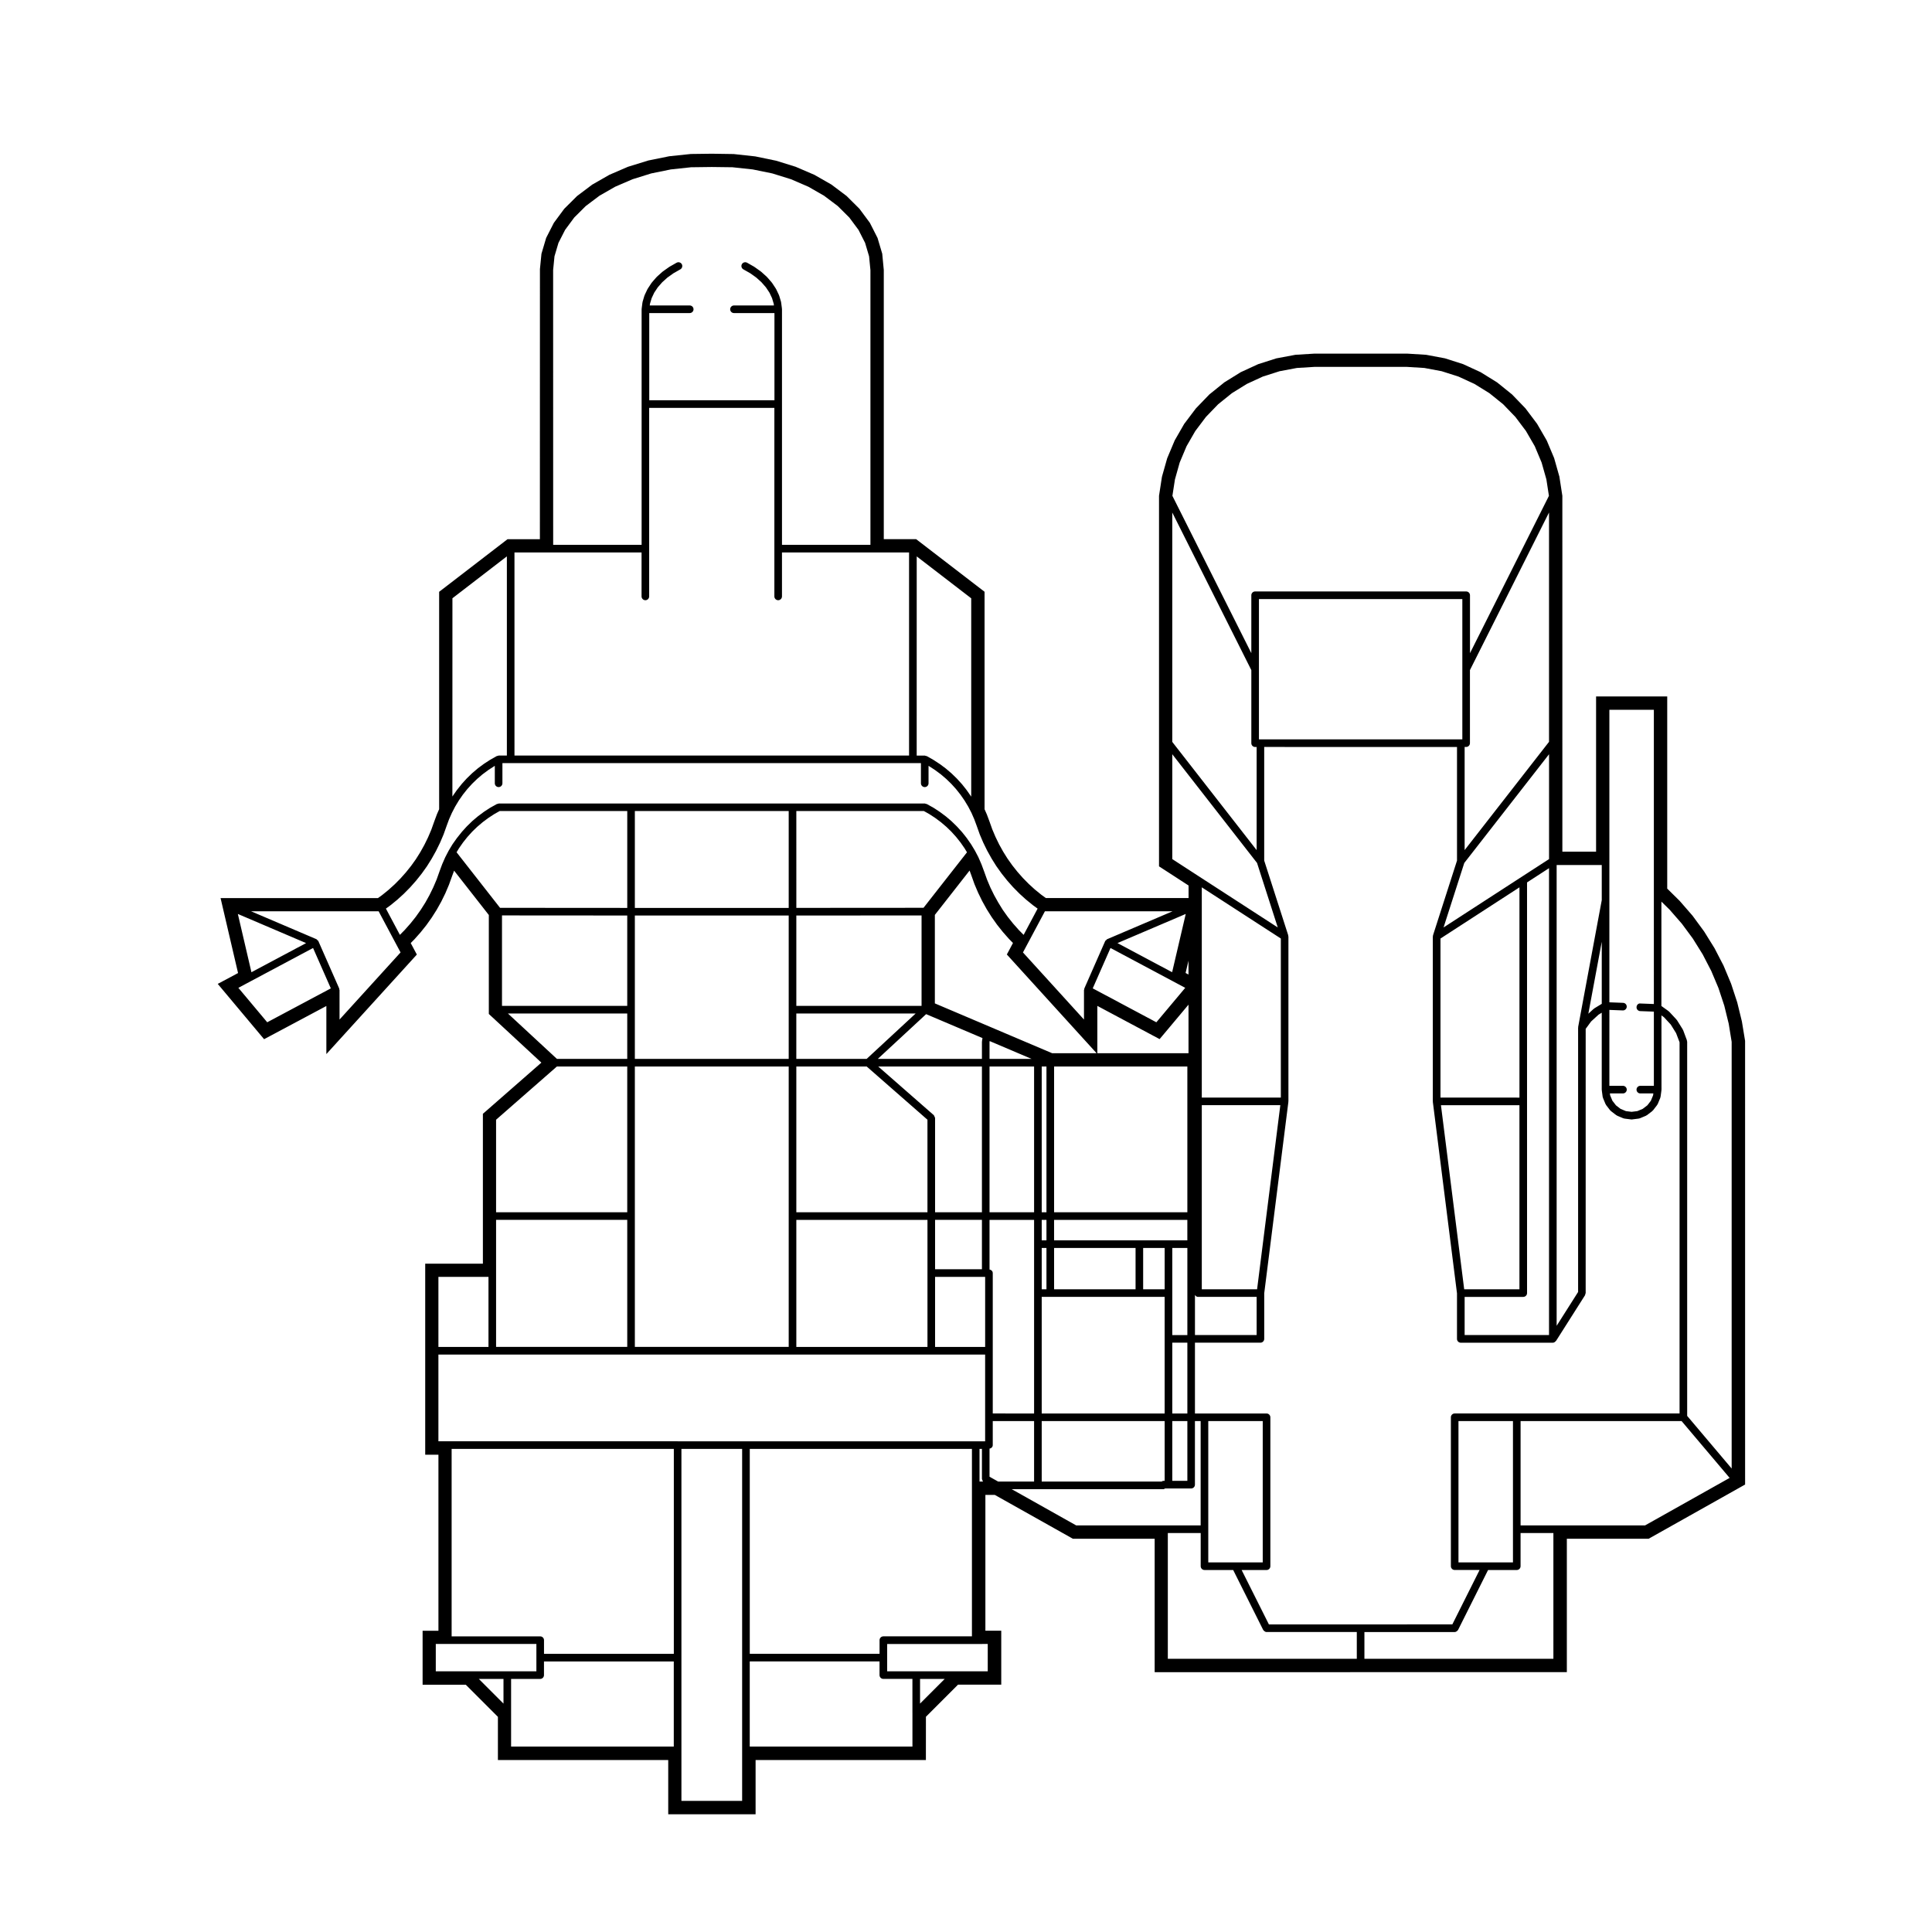 <?xml version="1.0" encoding="UTF-8"?>
<!-- Uploaded to: ICON Repo, www.svgrepo.com, Generator: ICON Repo Mixer Tools -->
<svg fill="#000000" width="800px" height="800px" version="1.1" viewBox="144 144 512 512" xmlns="http://www.w3.org/2000/svg">
 <path d="m605.62 414.7-1.238-5.066-1.621-4.938-2.004-4.801-2.394-4.621-2.742-4.414-3.082-4.195-3.414-3.926-3.293-3.25v-50.922h-18.855v41.133h-8.934v-28.754l-0.004-65.371v-0.191l-0.031-0.191-0.73-4.731-0.02-0.152-0.047-0.152-1.305-4.609-0.039-0.145-0.059-0.141-1.859-4.418-0.066-0.145-0.082-0.137-2.394-4.144-0.074-0.137-0.102-0.121-2.883-3.828-0.09-0.121-0.105-0.109-3.324-3.449-0.105-0.109-0.125-0.102-3.727-3.008-0.121-0.098-0.133-0.082-4.074-2.523-0.125-0.086-0.145-0.066-4.348-2-0.137-0.066-0.145-0.051-4.566-1.457-0.145-0.047-0.156-0.031-4.707-0.883-0.156-0.023-0.152-0.012-4.781-0.297-24.617-0.004-4.934 0.301-0.152 0.012-0.156 0.031-4.707 0.883-0.152 0.023-0.145 0.047-4.57 1.457-0.145 0.047-0.137 0.066-4.348 2-0.145 0.066-0.125 0.086-4.074 2.523-0.125 0.082-0.117 0.098-3.738 3.008-0.117 0.102-0.109 0.109-3.324 3.449-0.105 0.109-0.098 0.121-2.887 3.828-0.102 0.125-0.082 0.137-2.383 4.144-0.082 0.137-0.059 0.145-1.859 4.418-0.059 0.141-0.047 0.145-1.305 4.609-0.039 0.152-0.031 0.152-0.73 4.731-0.031 0.191v98.207l1.152 0.746 6.68 4.332v3.316h-37.836l-1.215-0.887-1.703-1.387-1.617-1.477-1.535-1.559-1.445-1.637-1.367-1.719-1.266-1.785-1.16-1.855-1.062-1.914-0.961-1.977-0.855-2.016-0.73-2.051-0.688-1.844-0.625-1.426v-57.629l-0.984-0.754-16.469-12.664-0.68-0.523h-8.574v-71.336l-0.387-4.062-0.02-0.242-0.07-0.23-1.113-3.742-0.066-0.215-0.105-0.207-1.828-3.602-0.098-0.191-0.125-0.172-2.523-3.402-0.109-0.152-0.137-0.133-3.16-3.144-0.121-0.121-0.141-0.105-3.742-2.816-0.125-0.098-0.137-0.074-4.254-2.434-0.121-0.07-0.133-0.055-4.695-2.019-0.121-0.055-0.125-0.039-5.047-1.57-5.551-1.148-5.715-0.625-5.769-0.086h-0.059l-5.543 0.07-5.707 0.598-5.547 1.125-5.285 1.633-0.125 0.039-0.121 0.051-4.695 2.027-0.133 0.059-0.121 0.07-4.258 2.438-0.137 0.074-0.125 0.098-3.742 2.816-0.141 0.105-0.121 0.121-3.16 3.144-0.137 0.137-0.109 0.152-2.516 3.402-0.121 0.168-0.098 0.188-1.84 3.602-0.105 0.211-0.066 0.223-1.109 3.742-0.066 0.227-0.023 0.238-0.379 3.812-0.012 71.582h-8.574l-0.68 0.523-16.461 12.664-0.984 0.754v57.621l-0.57 1.289-0.734 1.977-0.789 2.211-0.855 1.996-0.969 1.977-1.066 1.914-1.168 1.859-1.266 1.773-1.367 1.707-1.457 1.641-1.535 1.551-1.629 1.473-1.699 1.379-1.109 0.801h-41.711l0.719 3.094 3.914 16.773-2.648 1.414-2.734 1.461 1.996 2.379 8.969 10.707 1.316 1.566 1.805-0.957 14.699-7.84v12.742l4.383-4.82 18.402-20.238 1.195-1.316-0.836-1.566-0.789-1.484 0.977-0.984 1.637-1.844 1.531-1.914 1.43-2.012 1.316-2.074 1.203-2.152 1.082-2.207 0.961-2.262 0.84-2.332 0.52-1.402 9.203 11.754v26.223l0.805 0.746 13.121 12.152-14.637 12.812-0.863 0.75v39.719h-15.285v50.629h3.504v46.656h-4.195v14.301h11.453l8.504 8.508v11.441h45.137v14.379h23.152v-14.379h45.133v-2.519l0.008-8.945 8.504-8.508h11.457v-14.301h-4.203v-35.98h2.508l20.102 11.289 0.57 0.324h21.68v35.359h2.519l52.086-0.004h54.625v-35.359h21.68l0.578-0.324 23.703-13.32 1.281-0.719v-1.477l-0.004-115.89v-0.203l-0.031-0.195zm-35.117-3.066 3.551 0.137c0.02 0.004 0.031 0.004 0.039 0.004 0.539 0 0.988-0.43 1.008-0.969 0.023-0.555-0.406-1.023-0.969-1.043l-3.633-0.141v-77.52h11.789v48.5l0.004 29.473-3.551-0.137c-0.578-0.105-1.023 0.414-1.043 0.969s0.414 1.027 0.961 1.047l3.633 0.137v19.664h-3.594c-0.551 0-1.004 0.453-1.004 1.008 0 0.555 0.453 1.008 1.004 1.008h3.457l-0.07 0.508-0.59 1.438-0.918 1.195-1.238 0.945-1.426 0.598-1.516 0.188-1.516-0.188-1.426-0.598-1.211-0.934-0.945-1.223-0.59-1.422-0.07-0.508h3.457c0.559 0 1.012-0.453 1.012-1.008 0-0.555-0.453-1.008-1.012-1.008h-3.594zm-13.977-38.402h11.957v9.309l-6.254 33.605c-0.004 0.039 0.023 0.066 0.02 0.102-0.004 0.031-0.035 0.055-0.035 0.09v70.051l-5.688 8.961zm11.957 20.34v16.453l-1.969 1.199c-0.031 0.02-0.031 0.059-0.059 0.086-0.031 0.02-0.07 0.012-0.102 0.031l-1.426 1.305zm-21.816 43.316v48.785h-14.641l-6.16-48.785zm-20.926-2.016v-42.152l20.93-13.566v55.723zm6.402 52.816h15.539c0.551 0 1.004-0.453 1.004-1.008l-0.004-50.801v-58.031l5.824-3.773v123.73h-22.363zm14.988-111.24-20.574 13.336 5.492-17.09 22.465-28.816v27.789zm-15.992-36.512h-53.508v-37.172h53.902v37.176zm1.004 29.348v-27.332h0.402c0.551 0 1.004-0.453 1.004-1.008v-19.363l20.957-41.762v60.773zm-76.77-98.242 1.258-4.469 1.82-4.328 2.316-4.019 2.82-3.742 3.238-3.352 3.641-2.934 3.965-2.457 4.231-1.949 4.438-1.414 4.594-0.863 4.68-0.289h24.414l4.68 0.289 4.602 0.863 4.434 1.414 4.238 1.949 3.969 2.457 3.641 2.934 3.238 3.359 2.797 3.715 2.344 4.051 1.812 4.316 1.266 4.469 0.672 4.363-20.918 41.691v-15.348c0-0.555-0.453-1.008-1.004-1.008h-55.941c-0.551 0-1.004 0.453-1.004 1.008v15.34l-20.914-41.684zm-0.707 8.785 20.949 41.762v19.363c0 0.555 0.453 1.008 1.004 1.008h0.402v27.332l-22.359-28.684v-60.781zm0 91.84v-27.789l22.465 28.816 5.492 17.09-20.59-13.336zm7.82 114v-48.785h20.812l-6.156 48.785zm14.535 2.016v10.121h-16.344v-10.641c0.176 0.293 0.438 0.523 0.805 0.523h15.539zm-14.535-52.816v-55.719l20.949 13.566v42.152zm-7.82 83.719v-18.766h3.996v18.766zm3.996 2.016v15.84h-3.996v-15.84zm-3.996-22.797v-23.086h3.996v23.086zm-1.02-25.102h-30.305v-5.422h35.316v5.422zm-33.582 45.883v-30.902h32.578v30.902zm32.582 2.016v15.84h-0.344c-0.18 0-0.312 0.105-0.465 0.191h-31.773v-16.031zm-31.324-53.324v5.422h-1.258v-5.422zm-1.258-2.016v-38.629h1.258v38.629zm1.258 9.457v10.949h-1.258v-10.949zm2.023 10.949v-10.949h21.59v10.949zm23.602 0v-10.949h5.699v10.949zm-23.602-20.406v-38.629h35.316v38.629zm11.461-42.152v-12.539l14.699 7.844 1.805 0.957 1.316-1.566 6.34-7.562v12.867zm-1.219-17.184 4.707-10.699 16.539 8.816 3.266 1.742-7.652 9.129zm24.609-4.082 0.766-3.258v3.672zm-3.57-0.195-14.484-7.723 18.094-7.723zm-33.715-16.145h33.82l-17.289 7.375c-0.004 0-0.012 0.004-0.016 0.004l-0.02 0.004c-0.102 0.039-0.133 0.145-0.207 0.211-0.016 0.016-0.035 0.031-0.055 0.051-0.07 0.07-0.176 0.098-0.23 0.191-0.004 0.012 0.004 0.023-0.004 0.039-0.004 0.012-0.02 0.016-0.031 0.031l-5.523 12.551c-0.031 0.07 0.012 0.137-0.004 0.207s-0.086 0.117-0.086 0.195v7.824l-16.172-17.785 1.355-2.535zm-33.977-94.059 14.449 11.113v52.566l-0.035-0.059c-0.004-0.012-0.02-0.012-0.031-0.02-0.004-0.012 0-0.02-0.004-0.031l-1.113-1.594c-0.004-0.012-0.02-0.004-0.023-0.016-0.004-0.012 0-0.023-0.012-0.035l-1.211-1.527c-0.004-0.012-0.023-0.004-0.031-0.016-0.012-0.012-0.004-0.023-0.012-0.031l-1.309-1.441c-0.004-0.012-0.02-0.004-0.031-0.016-0.012-0.004-0.004-0.02-0.016-0.031l-1.391-1.352c-0.012-0.012-0.023-0.004-0.031-0.012-0.012-0.012-0.004-0.023-0.016-0.031l-1.48-1.258c-0.004-0.004-0.02 0-0.031-0.012-0.012-0.004-0.012-0.023-0.02-0.031l-1.562-1.16c-0.012-0.004-0.023 0-0.035-0.004-0.012-0.004-0.004-0.02-0.016-0.023l-1.629-1.062c-0.012-0.004-0.02 0-0.031-0.004-0.012-0.004-0.012-0.02-0.02-0.031l-1.699-0.957c-0.082-0.047-0.172-0.012-0.262-0.031-0.086-0.023-0.141-0.102-0.238-0.102h-2.16l0.008-52.793zm-96.352-75.855 0.363-3.672 1.055-3.562 1.762-3.445 2.418-3.269 3.055-3.043 3.633-2.731 4.156-2.383 4.594-1.98 4.953-1.543 5.203-1.062 5.359-0.574 5.496-0.07 5.488 0.07 5.359 0.574 5.203 1.062 4.957 1.543 4.59 1.98 4.156 2.383 3.633 2.731 3.059 3.043 2.43 3.269 1.75 3.441 1.059 3.57 0.359 3.668v72.789h-23.438v-62.418c0-0.023-0.023-0.039-0.023-0.066 0-0.02 0.02-0.039 0.016-0.066l-0.215-1.672c-0.004-0.031-0.035-0.039-0.039-0.07-0.004-0.031 0.02-0.055 0.012-0.086l-0.488-1.637c-0.004-0.031-0.039-0.035-0.051-0.066s0.004-0.055-0.004-0.082l-0.75-1.586c-0.012-0.023-0.039-0.023-0.055-0.051-0.016-0.023 0-0.051-0.016-0.074l-1.008-1.531c-0.016-0.02-0.039-0.02-0.059-0.039-0.016-0.02-0.004-0.051-0.02-0.07l-1.25-1.43c-0.016-0.016-0.039-0.012-0.059-0.031-0.016-0.016-0.012-0.039-0.023-0.055l-1.477-1.328c-0.016-0.016-0.039-0.004-0.055-0.02-0.016-0.016-0.016-0.039-0.031-0.051l-1.688-1.203c-0.016-0.012-0.035 0-0.051-0.012s-0.016-0.035-0.035-0.047l-1.875-1.066c-0.484-0.266-1.094-0.105-1.375 0.379-0.277 0.484-0.105 1.098 0.379 1.375l1.84 1.047 1.594 1.137 1.379 1.246 1.176 1.344 0.934 1.41 0.68 1.441 0.449 1.508 0.055 0.441h-10.59c-0.555 0-1.008 0.453-1.008 1.008 0 0.555 0.453 1.008 1.008 1.008h10.727v23.109h-33.18v-23.109h10.727c0.555 0 1.008-0.453 1.008-1.008 0-0.555-0.453-1.008-1.008-1.008h-10.59l0.055-0.441 0.449-1.508 0.68-1.441 0.934-1.41 1.176-1.344 1.379-1.246 1.594-1.137 1.84-1.047c0.484-0.277 0.648-0.891 0.379-1.375-0.281-0.48-0.891-0.645-1.375-0.379l-1.875 1.066c-0.016 0.012-0.016 0.035-0.035 0.047-0.02 0.012-0.035 0-0.051 0.012l-1.711 1.207c-0.016 0.012-0.016 0.035-0.031 0.051-0.016 0.012-0.039 0.004-0.055 0.02l-1.477 1.328c-0.016 0.016-0.012 0.039-0.023 0.055-0.016 0.016-0.047 0.012-0.059 0.031l-1.25 1.43c-0.016 0.02-0.004 0.051-0.02 0.07-0.016 0.02-0.047 0.016-0.059 0.039l-1.008 1.531c-0.016 0.02 0 0.051-0.016 0.074-0.012 0.02-0.039 0.023-0.055 0.051l-0.75 1.586c-0.012 0.023 0.004 0.051-0.004 0.082-0.012 0.031-0.047 0.035-0.051 0.066l-0.488 1.637c-0.012 0.031 0.016 0.055 0.012 0.086s-0.035 0.039-0.039 0.07l-0.215 1.672c0 0.023 0.02 0.039 0.016 0.066 0 0.023-0.023 0.039-0.023 0.066v62.418h-23.438l-0.012-72.793zm-10.242 74.812h33.68v11.652c0 0.555 0.453 1.008 1.008 1.008 0.555 0 1.008-0.453 1.008-1.008v-49.957h33.18v49.957c0 0.555 0.453 1.008 1.008 1.008 0.555 0 1.008-0.453 1.008-1.008v-11.652h33.68v53.82h-104.57zm-16.453 12.152 14.438-11.113v52.781h-2.16c-0.098 0-0.152 0.074-0.238 0.102-0.09 0.02-0.176-0.016-0.262 0.031l-1.699 0.957c-0.012 0.004-0.012 0.02-0.02 0.023-0.012 0.004-0.02 0-0.031 0.004l-1.629 1.062c-0.012 0.004-0.004 0.02-0.016 0.023-0.012 0.004-0.023 0-0.035 0.004l-1.562 1.16c-0.012 0.004-0.004 0.023-0.02 0.031-0.004 0.004-0.02 0-0.031 0.012l-1.48 1.258c-0.012 0.004-0.004 0.02-0.016 0.031-0.004 0.004-0.02 0-0.031 0.012l-1.391 1.352c-0.004 0.004-0.004 0.02-0.012 0.031-0.012 0.012-0.023 0.004-0.035 0.016l-1.305 1.441c-0.012 0.012-0.004 0.023-0.012 0.035-0.004 0.004-0.02 0.004-0.023 0.016l-1.215 1.527c-0.004 0.012 0 0.02-0.012 0.031-0.012 0.012-0.02 0.012-0.031 0.02l-1.113 1.594c-0.004 0.012 0 0.02-0.004 0.031-0.004 0.012-0.02 0.012-0.031 0.02l-0.023 0.047 0.012-52.539zm-56.855 83.652 18.086 7.723-14.484 7.723zm7.785 28.707-7.648-9.129 3.258-1.738 16.539-8.816 4.707 10.699zm19.164-0.723v-7.824c0-0.082-0.066-0.125-0.082-0.195-0.016-0.07 0.023-0.137-0.004-0.207l-5.523-12.551c-0.004-0.016-0.023-0.016-0.031-0.031-0.004-0.012 0-0.023-0.004-0.039-0.055-0.105-0.172-0.133-0.25-0.207-0.086-0.082-0.125-0.195-0.242-0.246l-17.32-7.391h33.816l4.457 8.367 1.355 2.535zm29.973-46.496c-0.004 0.012 0 0.02-0.004 0.031-0.004 0.012-0.02 0.012-0.031 0.02l-1.004 1.664c-0.004 0.012 0 0.023-0.004 0.035-0.004 0.012-0.02 0.012-0.023 0.02l-0.898 1.723c-0.004 0.012 0 0.02 0 0.031 0 0.012-0.02 0.012-0.023 0.023l-0.785 1.785c-0.004 0.012 0 0.023 0 0.035-0.004 0.012-0.016 0.012-0.02 0.02l-0.676 1.82v0.004c0 0.004-0.004 0-0.004 0.004l-0.777 2.18-0.883 2.07-1.004 2.051-1.102 1.984-1.211 1.91-1.324 1.867-1.395 1.75-1.516 1.715-1.293 1.309-3.707-6.961 1.176-0.852c0.004-0.004 0.004-0.016 0.012-0.02 0.012-0.004 0.02 0 0.031-0.012l1.797-1.465c0.004-0.004 0.004-0.016 0.012-0.023 0.004-0.004 0.02 0 0.023-0.012l1.727-1.566c0.004-0.004 0.004-0.02 0.012-0.031 0.012-0.004 0.02 0 0.023-0.012l1.633-1.652c0.004-0.004 0.004-0.02 0.012-0.031 0.004-0.012 0.02-0.004 0.023-0.012l1.543-1.742c0.004-0.004 0-0.02 0.012-0.031 0.004-0.004 0.016 0 0.02-0.012l1.445-1.812c0.004-0.004 0-0.02 0.004-0.023 0.004-0.012 0.02-0.004 0.023-0.016l1.352-1.895c0.004-0.012 0-0.023 0.004-0.035 0.004-0.004 0.02 0 0.023-0.012l1.238-1.977c0.004-0.012 0-0.023 0.004-0.035 0.004-0.004 0.016-0.004 0.02-0.012l1.133-2.031c0.004-0.004 0-0.016 0-0.02 0.004-0.012 0.016-0.016 0.02-0.023l1.023-2.09v-0.02c0.004-0.012 0.016-0.016 0.02-0.023l0.91-2.137c0.004-0.012 0-0.02 0-0.023 0.004-0.012 0.016-0.016 0.02-0.031l0.781-2.191 0.66-1.789 0.746-1.684 0.883-1.703 0.977-1.621 1.066-1.531 1.148-1.445 1.293-1.426 1.336-1.293 1.402-1.195 1.551-1.152 1.543-1.004 0.18-0.105v4.621c0 0.555 0.453 1.008 1.008 1.008 0.555 0 1.008-0.453 1.008-1.008v-5.34h110.91v5.34c0 0.555 0.453 1.008 1.008 1.008 0.555 0 1.008-0.453 1.008-1.008v-4.621l0.18 0.105 1.543 1.004 1.551 1.152 1.402 1.195 1.359 1.316 1.238 1.367 1.199 1.512 1.047 1.508 0.992 1.637 0.871 1.672 0.742 1.699 0.66 1.789 0.781 2.191c0.004 0.012 0.016 0.016 0.02 0.031 0 0.004-0.004 0.016 0 0.023l0.91 2.137c0.004 0.012 0.016 0.016 0.02 0.023v0.02l1.023 2.09c0.012 0.012 0.02 0.016 0.023 0.023 0.004 0.004-0.004 0.016 0.004 0.02l1.133 2.031c0 0.004 0.016 0.004 0.02 0.012 0.004 0.012 0 0.023 0.004 0.035l1.238 1.977c0.004 0.012 0.016 0.004 0.023 0.012 0.012 0.012 0 0.023 0.012 0.035l1.352 1.895c0 0.012 0.02 0.004 0.023 0.016 0.004 0.004 0 0.02 0.004 0.023l1.445 1.812c0.012 0.004 0.02 0.004 0.023 0.012 0.004 0.012 0.004 0.02 0.012 0.031l1.543 1.742c0.012 0.004 0.02 0.004 0.031 0.012 0.004 0.004 0 0.02 0.012 0.031l1.633 1.652c0.012 0.004 0.02 0.004 0.031 0.012 0.004 0.012 0 0.02 0.012 0.031l1.727 1.566c0.004 0.004 0.02 0.004 0.031 0.012 0.004 0.004 0.004 0.016 0.016 0.02l1.797 1.465c0.012 0.004 0.02 0.004 0.031 0.012 0.012 0.004 0.012 0.016 0.016 0.02l1.168 0.852-3.707 6.961-1.293-1.309-1.516-1.715-1.395-1.75-1.328-1.867-1.176-1.906-1.109-1.984-1.004-2.051-0.875-2.07-0.781-2.18s-0.004 0-0.004-0.004v-0.004l-0.676-1.82c-0.004-0.012-0.016-0.012-0.02-0.023 0-0.012 0.004-0.02 0-0.031l-0.777-1.785c-0.004-0.012-0.02-0.012-0.023-0.023-0.004-0.016 0.004-0.031 0-0.039l-0.906-1.723c-0.004-0.012-0.02-0.012-0.023-0.02-0.004-0.012 0-0.02-0.004-0.031l-1.004-1.664c-0.004-0.012-0.02-0.012-0.031-0.02-0.004-0.012 0-0.02-0.004-0.031l-1.113-1.594c-0.004-0.012-0.02-0.004-0.023-0.016s0-0.023-0.012-0.035l-1.211-1.527c-0.004-0.012-0.023-0.004-0.031-0.016-0.012-0.012-0.004-0.023-0.012-0.031l-1.309-1.441c-0.004-0.012-0.02-0.004-0.031-0.016-0.012-0.004-0.004-0.02-0.016-0.031l-1.391-1.355c-0.004-0.012-0.02-0.004-0.031-0.012-0.012-0.012-0.004-0.023-0.016-0.035l-1.48-1.254c-0.012-0.004-0.023 0-0.035-0.012-0.004-0.004-0.004-0.02-0.016-0.023l-1.562-1.164c-0.012-0.004-0.02 0-0.031-0.004-0.012-0.004-0.012-0.02-0.02-0.031l-1.629-1.062c-0.012-0.004-0.023 0-0.035-0.004-0.012-0.004-0.012-0.02-0.02-0.023l-1.699-0.945c-0.082-0.047-0.172-0.012-0.25-0.031-0.086-0.023-0.145-0.102-0.238-0.102h-112.93c-0.098 0-0.152 0.074-0.238 0.102-0.086 0.02-0.176-0.016-0.258 0.031l-1.699 0.945c-0.012 0.004-0.012 0.02-0.02 0.023-0.012 0.004-0.023 0-0.035 0.004l-1.629 1.062c-0.012 0.004-0.012 0.02-0.02 0.031-0.012 0.004-0.02 0-0.031 0.004l-1.562 1.164c-0.012 0.004-0.004 0.02-0.016 0.023s-0.023 0-0.035 0.012l-1.48 1.254c-0.012 0.012-0.004 0.023-0.016 0.035-0.012 0.004-0.02 0-0.031 0.012l-1.391 1.355c-0.004 0.004-0.004 0.02-0.012 0.031-0.012 0.012-0.023 0.004-0.035 0.016l-1.305 1.441c-0.012 0.012-0.004 0.023-0.012 0.035-0.004 0.004-0.02 0.004-0.023 0.016l-1.215 1.527c-0.004 0.012 0 0.02-0.012 0.031s-0.02 0.012-0.031 0.02zm91.082 97.566v-38.629h18.645l16.105 14.105v24.52zm34.754 2.016v33.672h-34.754v-33.668zm-3.129-54.691-12.992 12.035h-18.637v-12.035zm-31.625-2.016v-23.945l33.188-0.023v23.973zm21.703 16.066h27.484v38.629h-12.418v-24.98c0-0.016-0.016-0.02-0.016-0.035-0.004-0.125-0.09-0.227-0.141-0.344-0.055-0.121-0.074-0.258-0.172-0.348-0.004-0.004-0.004-0.02-0.016-0.031zm27.484 40.641v13.09h-12.418v-13.09zm-12.418 15.109h13.27v18.566h-13.27zm12.453-62.438c0 0.035-0.035 0.051-0.035 0.086v4.586h-27.598l12.809-11.859 14.934 6.34-0.125 0.777c-0.008 0.02 0.02 0.043 0.016 0.07zm-15.516-35.371-33.703 0.023-0.004-25.668h33.797l1.422 0.797 1.598 1.043 1.477 1.102 1.473 1.25 1.336 1.301 1.238 1.367 1.199 1.512 1.047 1.508 0.641 1.059zm-76.5 40.043v-37.996h40.773v37.996zm40.773 2.016v74.309h-40.773v-74.309zm-40.773-42.035v-25.668h40.773v25.676h-40.773zm-47.246-14.738 0.641-1.059 1.066-1.531 1.148-1.445 1.293-1.43 1.316-1.273 1.473-1.25 1.477-1.102 1.598-1.043 1.422-0.797h33.801v25.676l-33.711-0.023zm12.039 16.734 33.191 0.023v23.945h-33.191zm1.566 25.988h31.625v12.035h-18.633zm-3.133 28.156 16.113-14.105h18.645v38.629h-34.758zm0 40.633v-14.098h34.758v33.668h-34.758zm-15.285 1.012h13.27v18.566h-13.27zm17.246 113.09-6.539-6.543h6.539zm-8.973-8.559h-8.969v-7.246h26.66v7.242h-7.707zm54.109 19.953h-43.121v-17.934h7.707c0.555 0 1.008-0.453 1.008-1.008v-3.621h34.398v22.562zm0-24.586h-34.398v-3.621c0-0.555-0.453-1.008-1.008-1.008h-23.473v-49.676h58.887l-0.004 54.305zm18.109 1.008v37.957h-16.09v-93.273h16.09zm-17.098-57.332h-63.395v-22.988h144.89v22.992h-81.5zm80.699 10.117c0.02 0.133 0.074 0.227 0.141 0.336 0.039 0.07 0.035 0.16 0.09 0.223h-0.922v-8.66h0.637v7.965c0 0.055 0.051 0.086 0.055 0.137zm-2.703-8.102v49.676h-23.473c-0.555 0-1.008 0.453-1.008 1.008v3.621h-34.395v-54.305zm-15.766 69.934v8.957h-43.117v-22.566h34.395v3.621c0 0.555 0.453 1.008 1.008 1.008h7.707l0.004 8.98zm2.016-2.434v-6.543h6.539zm17.941-15.805v7.246h-26.656v-7.242h23.473zm-14.016-169.76v-23.453l9.203-11.754 0.523 1.43 0.77 2.168 0.969 2.281 1.078 2.211 1.195 2.152 1.316 2.086 1.422 2.012 1.531 1.926 1.621 1.84 1.074 1.09-0.789 1.484-0.836 1.566 1.195 1.316 18.398 20.238 4.195 4.613h-11.773l-16.363-6.953zm14.488 70.523v-13.148h11.809v51.305l-10.953-0.004v-37.211c0-0.492-0.383-0.855-0.855-0.941zm0-15.172v-38.629h11.809v38.629zm0-40.641v-4.516l0.039-0.207 11.098 4.719zm0 110.73v-7.438c0.473-0.09 0.855-0.449 0.855-0.945v-6.363h10.953v16.031h-9.516zm22.969 12.902-17.086-9.598h40.176c0.176 0 0.312-0.105 0.465-0.191h6.898c0.559 0 1.012-0.453 1.012-1.008v-16.848h1.516v27.645zm74.363 35.352h-50.082v-33.336h8.711v8.793c0 0.555 0.453 1.008 1.012 1.008h7.598l7.949 15.879c0.039 0.07 0.102 0.102 0.145 0.156 0.039 0.055 0.082 0.098 0.125 0.137 0.18 0.152 0.395 0.262 0.629 0.262h23.91zm-39.363-25.551v-37.449h14.434v37.449zm16.07 16.438-7.227-14.418h6.606c0.551 0 1.004-0.453 1.004-1.008v-39.465c0-0.555-0.453-1.008-1.004-1.008h-18.98v-18.766h17.355c0.551 0 1.004-0.453 1.004-1.008v-12.086l6.402-50.719c0-0.023-0.02-0.039-0.02-0.066 0-0.023 0.031-0.039 0.031-0.066v-43.711c0-0.039-0.039-0.066-0.047-0.105-0.004-0.055 0.004-0.102-0.016-0.152 0-0.016 0.012-0.035 0.012-0.051l-6.367-19.801v-30.109l51.094 0.008v30.109l-6.359 19.801c-0.012 0.016 0.012 0.035 0 0.051-0.012 0.055 0 0.102-0.012 0.152-0.004 0.039-0.039 0.066-0.039 0.105v43.711c0 0.023 0.02 0.039 0.023 0.066 0.004 0.023-0.02 0.039-0.016 0.066l6.398 50.719v12.086c0 0.555 0.453 1.008 1.012 1.008h24.375c0.328 0 0.578-0.176 0.766-0.418 0.02-0.031 0.07-0.02 0.09-0.051l7.703-12.137c0.051-0.09 0.02-0.188 0.051-0.281 0.023-0.098 0.105-0.156 0.105-0.262l0.004-70.027 1.438-1.961 1.98-1.809 0.836-0.508v20.383c0 0.023 0.02 0.039 0.023 0.07 0.004 0.02-0.02 0.039-0.016 0.066l0.238 1.785c0.004 0.055 0.051 0.082 0.07 0.125 0.012 0.047-0.02 0.086 0 0.125l0.691 1.668c0.023 0.055 0.082 0.082 0.105 0.121 0.02 0.035 0 0.074 0.023 0.105l1.098 1.426c0.031 0.035 0.082 0.023 0.105 0.055 0.039 0.039 0.035 0.098 0.082 0.125l1.426 1.098c0.039 0.035 0.102 0.023 0.137 0.051 0.039 0.02 0.051 0.07 0.09 0.086l1.664 0.699c0.074 0.031 0.145 0.035 0.227 0.047 0.02 0.004 0.023 0.023 0.039 0.023l1.789 0.223c0.039 0.004 0.082 0.012 0.117 0.012h0.004 0.004c0.039 0 0.082-0.004 0.117-0.012l1.785-0.223c0.02 0 0.031-0.02 0.047-0.023 0.074-0.012 0.152-0.016 0.227-0.047l1.664-0.699c0.035-0.016 0.047-0.059 0.082-0.082 0.047-0.023 0.105-0.016 0.141-0.051l1.438-1.098c0.051-0.035 0.039-0.102 0.082-0.137 0.031-0.031 0.082-0.02 0.105-0.055l1.094-1.426c0.02-0.031 0.012-0.07 0.031-0.102 0.031-0.051 0.082-0.074 0.105-0.125l0.691-1.668c0.016-0.047-0.016-0.086 0-0.125 0.016-0.039 0.059-0.074 0.066-0.121l0.238-1.785c0.004-0.023-0.02-0.047-0.016-0.066 0.004-0.031 0.023-0.047 0.023-0.07l-0.012-19.664 0.656 0.469 1.812 1.953 1.414 2.277 0.918 2.422v98.367h-59.59c-0.559 0-1.012 0.453-1.012 1.008v39.465c0 0.555 0.453 1.008 1.012 1.008h6.594l-7.219 14.418-24.312 0.004h-24.305zm64.676-53.887v37.449h-14.441v-37.449zm10.715 63h-50.082v-7.098h23.93c0.238 0 0.441-0.105 0.625-0.262 0.055-0.047 0.086-0.086 0.125-0.137 0.047-0.059 0.109-0.09 0.141-0.156l7.949-15.879h7.609c0.551 0 1.004-0.453 1.004-1.008v-8.793h8.699zm24.289-35.352h-32.984v-27.645h42.676l12.723 15.055zm22.965-15.062-11.801-13.961v-99.191c0-0.066-0.059-0.105-0.074-0.172-0.012-0.059 0.035-0.117 0.004-0.18l-1.004-2.691c-0.02-0.035-0.059-0.047-0.074-0.082-0.016-0.031 0.004-0.07-0.016-0.102l-1.527-2.438c-0.02-0.035-0.059-0.035-0.082-0.059-0.02-0.031-0.012-0.07-0.039-0.102l-1.949-2.098c-0.031-0.031-0.07-0.02-0.102-0.047-0.023-0.023-0.02-0.066-0.051-0.09l-1.918-1.379v-27.66l2.176 2.133 3.25 3.727 2.906 3.934 2.606 4.18 2.281 4.41 1.898 4.5 1.547 4.68 1.18 4.812 0.777 4.785v113.09z"/>
</svg>